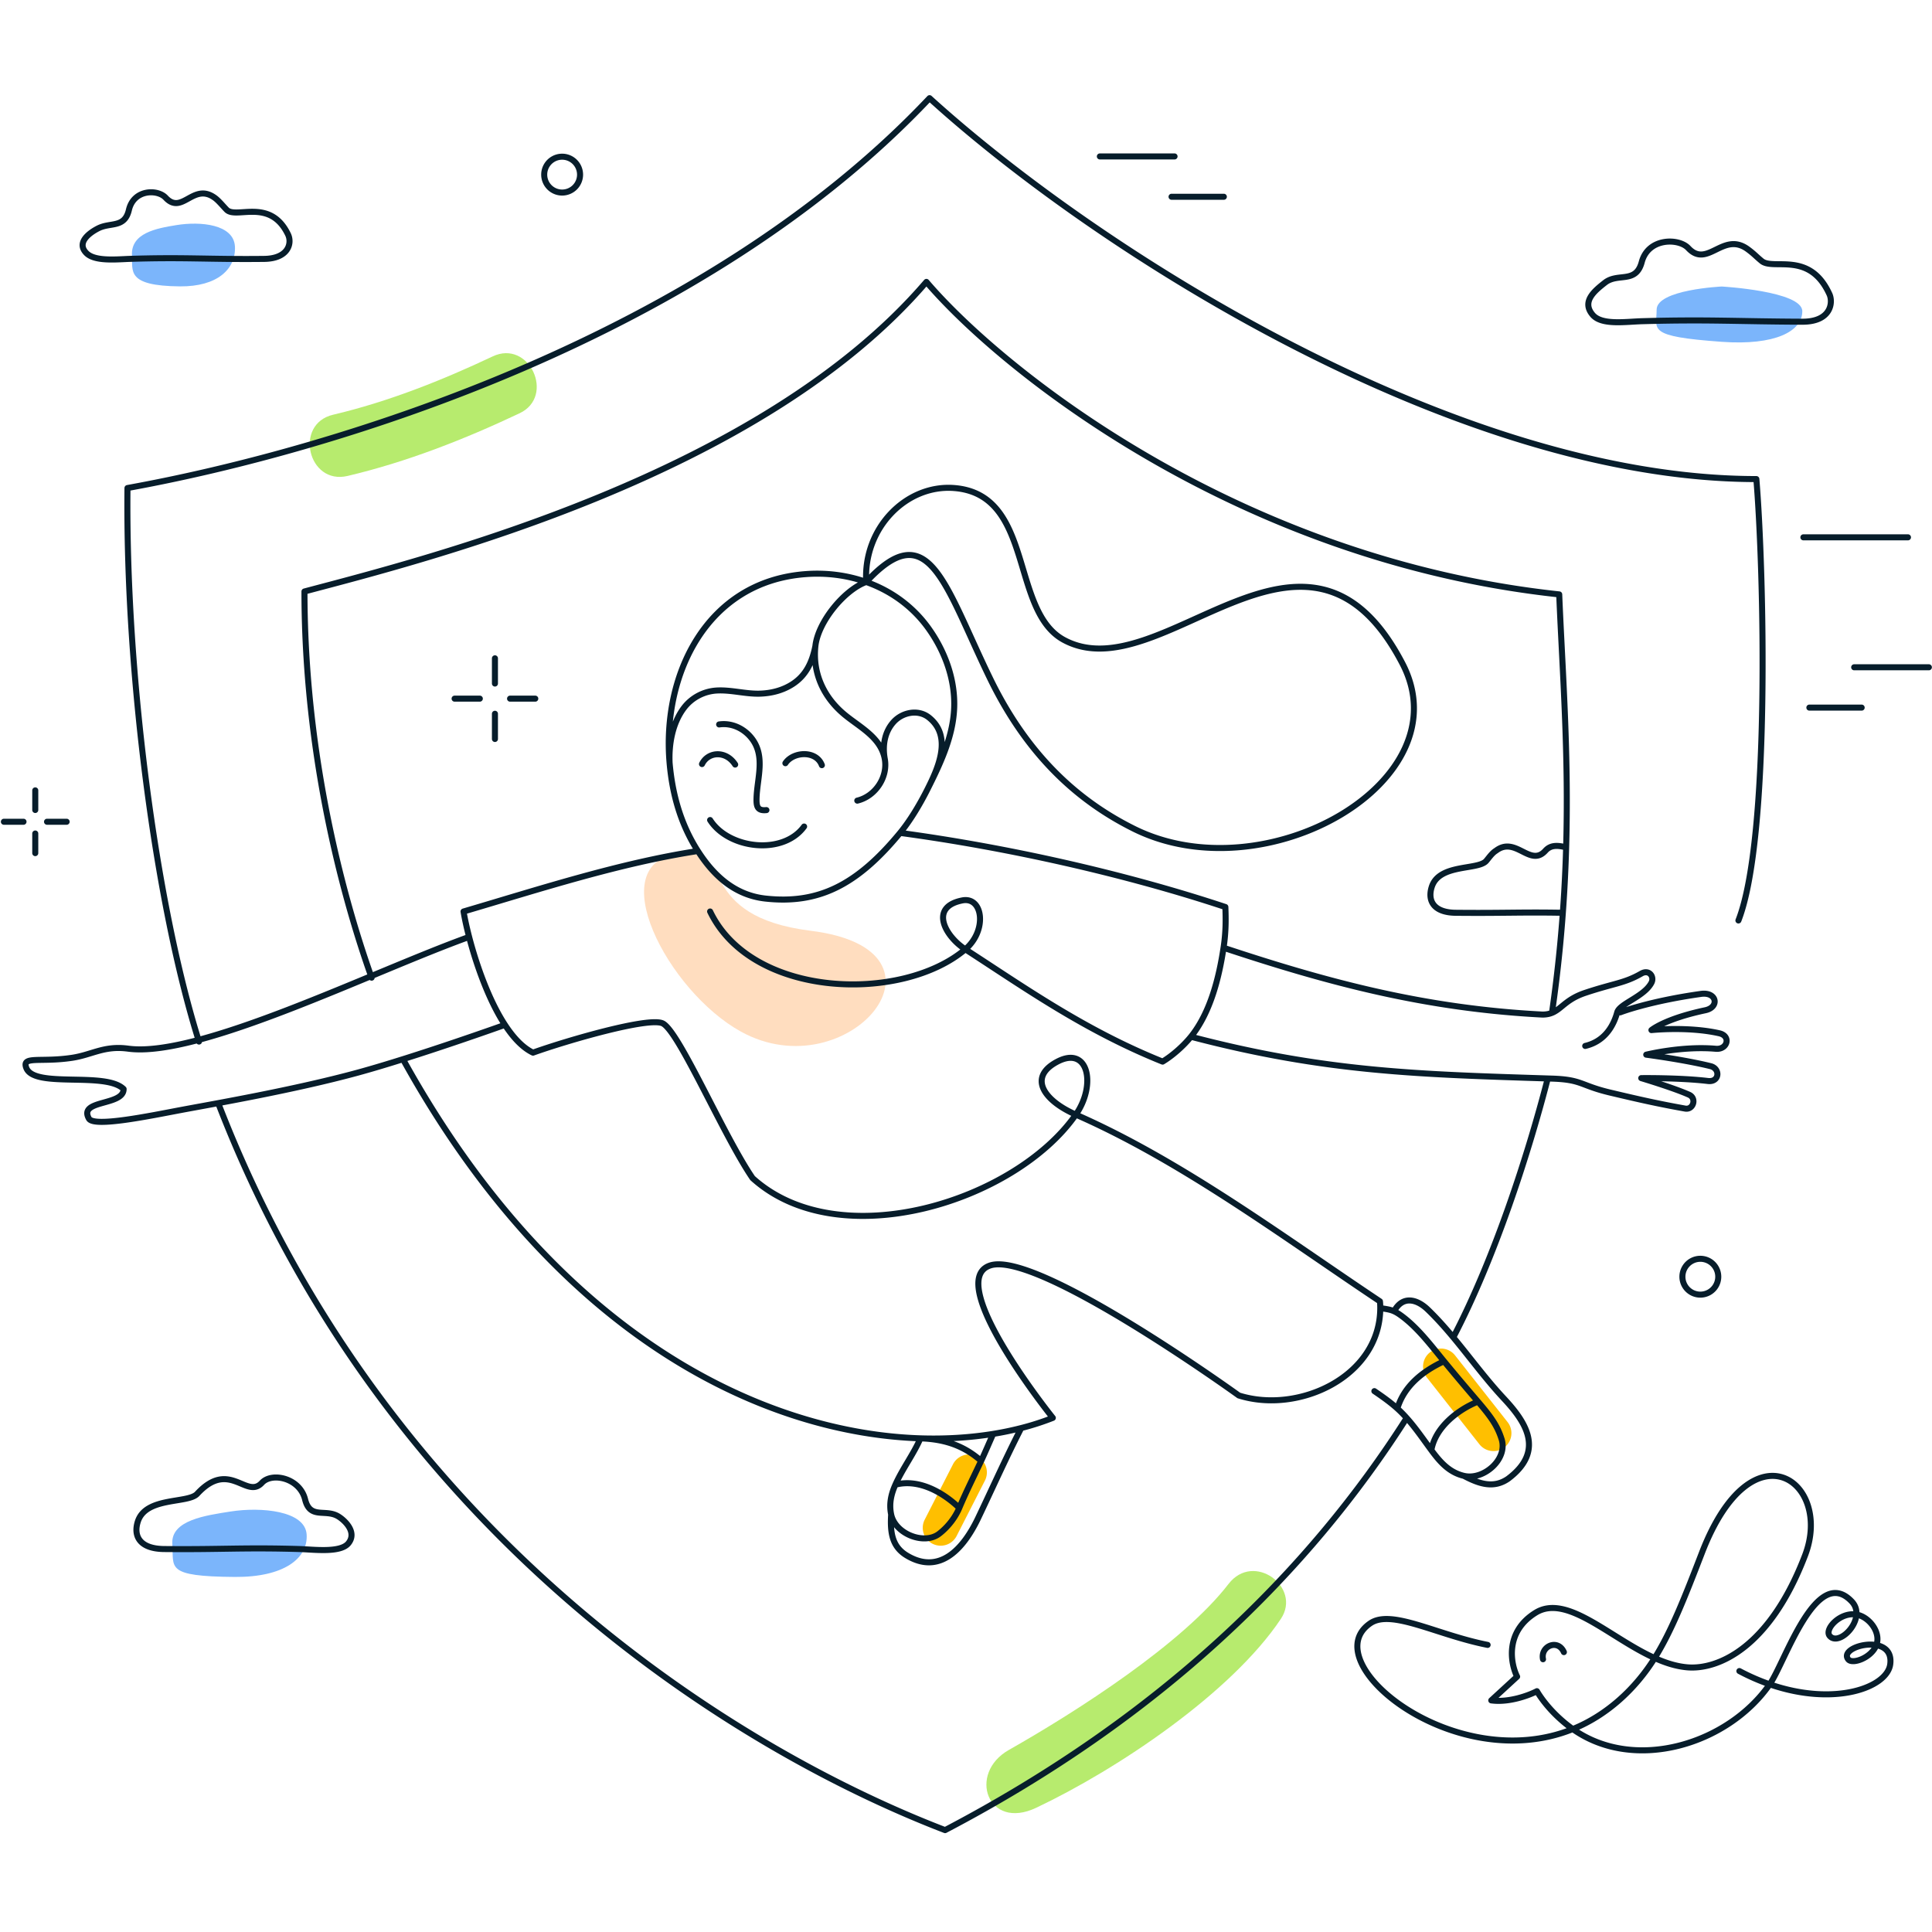 <svg width="480" height="480" fill="none" xmlns="http://www.w3.org/2000/svg"><path fill-rule="evenodd" clip-rule="evenodd" d="M129.098 102.673c-13.651 6.456-28.052 12.118-42.756 15.577-9.811 2.309-13.39-12.906-3.58-15.214 13.627-3.207 26.978-8.502 39.63-14.482 9.104-4.323 15.642 9.892 6.706 14.119zm176.13 290.853c-11.423 14.826-37.645 31.643-54.58 41.244-10.32 5.851-5.312 20.095 6.786 14.371 20.094-9.506 48.496-28.49 60.799-46.945 5.236-7.854-6.747-16.792-13.005-8.67z" fill="#B7EB6E"/><path d="M168.795 212.007c-19.516 2.381-2.977 34.22 15.281 44.293 26.619 14.686 55.961-20.24 17.379-25.048-29.006-3.615-18.921-20.922-32.66-19.245z" fill="#FFDDBF"/><path d="M354.512 342.257a4.453 4.453 0 016.998-5.51l13.087 16.619a4.454 4.454 0 01-6.998 5.51l-13.087-16.619zm-117.713 21.476a4.454 4.454 0 017.932 4.052l-7.091 13.883a4.454 4.454 0 01-7.932-4.051l7.091-13.884z" fill="#FFBF00"/><path d="M58.37 61.256c-.295-5.547-8.536-6.294-14.481-5.34-5.162.828-11.4 2.012-11.105 7.558.207 3.869-1.446 7.559 11.928 7.677 9.342.074 13.912-4.334 13.659-9.895zm389.405 16.066c-.008-5.005-19.994-6.138-19.994-6.138s-16.202.747-16.194 5.752c.008 5.005-2.61 6.645 16.215 7.99 13.206.942 19.981-2.599 19.973-7.604zM58.363 391.787c-17.448-.127-15.148-2.273-15.548-8.192-.4-5.918 8.309-7.097 14.474-8.065 7.54-1.183 18.51-.221 18.895 5.698.386 5.919-5.578 10.638-17.82 10.559z" fill="#7BB5FB"/><path d="M411.102 411.935c-11.204-5.046-21.873-16.025-29.574-11.262-7.658 4.736-6.26 12.56-4.604 15.88l-6.419 5.903c4.421.609 9.399-1.269 11.336-2.284 1.646 2.768 4.686 6.413 8.916 9.411m20.345-17.648c2.721 1.226 5.474 2.101 8.223 2.316 7.34.575 20.259-4.62 29.13-27.804 7.022-18.351-13.131-33.036-25.619-.647-4.374 11.345-7.628 19.567-11.734 26.135zm0 0c-4.817 7.704-11.867 14.213-20.345 17.648m0 0c-29.271 11.859-64.372-16.58-50.331-26.266 5.257-3.627 16.467 2.846 29.168 5.352m21.163 20.914c15.418 10.928 38.572 3.769 48.92-11.12m21.549-17.333c.076-1.141-.246-2.28-1.164-3.249-8.829-9.312-16.505 14.999-20.385 20.582m21.549-17.333c-.251 3.74-4.783 7.499-6.642 5.312-1.402-1.647 2.595-6.01 6.642-5.312zm0 0c3.156.545 6.16 4.439 4.943 7.594m0 0c-1.221 3.164-5.926 4.831-6.966 3.558-1.705-2.087 3.298-4.249 6.966-3.558zm0 0c2.155.406 3.85 1.797 3.452 4.767-.776 5.786-13.801 10.565-29.944 4.972m0 0a53.195 53.195 0 01-7.531-3.294m-48.789-2.934c-.685-3.221 3.662-5.177 5.187-1.772m5.3-150.603c5.359-1.261 7.235-5.753 7.949-8.35.599-2.181 6.692-3.885 8.501-7.343.791-1.512-.581-3.395-2.53-2.276-4.223 2.424-6.681 2.366-13.92 4.779-6.087 2.03-6.204 5.397-10.629 5.397-29.085-1.503-53.018-7.9-79.228-16.597m-73.605-39.288c3.197-6.355 6.411-13.116 6.681-20.352.264-7.207-2.424-14.334-6.62-20.054-3.921-5.325-9.259-9.068-15.235-11.186m15.174 51.592c2.678-5.324 6.319-13.217.398-17.924-2.674-2.111-6.607-1.302-8.789 1.132-2.24 2.504-2.758 5.846-2.184 9.105m10.575 7.687c-1.986 3.946-4.396 7.88-6.759 10.748m-3.816-18.435c-.992-5.292-6.153-7.797-9.935-10.911-5.183-4.27-8.019-10.286-7.294-17.038m17.229 27.949c.867 4.561-2.321 9.343-6.816 10.42m10.632 8.015c-10.78 13.08-20.388 17.739-33.439 16.319-8.508-.926-13.632-6.881-16.801-11.819m50.24-4.5c26.311 3.543 55.579 10.047 80.813 18.417.112 2.926.165 6.065-.449 10.123m-203.876 27.687c38.902 70.356 91.092 93.004 128.569 94.196M92.331 242.896c-4.638-12.988-16.686-50.299-16.686-95.944 30.267-8.031 113.359-28.818 154.52-76.913 19.007 22.234 77.611 69.09 157.218 77.64 1.185 28.968 4.37 61.234-1.799 103.963m46.322-22.955c8.016-20.485 6.31-87.581 4.456-109.662-74.37 0-163.567-56.594-205.415-94.632-55.903 59.228-146.96 87.395-199.275 96.858-.493 45.577 6.917 103.087 17.767 137.52m123.944-47.341c-4.261-6.639-6.342-14.047-7.025-21.899m7.025 21.899c-19.534 3.014-39.235 9.448-58.214 15.03.285 1.706.75 3.881 1.382 6.316m232.932 119.515c-24.312 38.179-60.896 74.222-114.676 102.399-50.559-19.408-138.896-72.486-180.595-180.62m330.326-6.127c-4.953 19.191-13.256 44.665-23.324 64.033m-93.924-55.052c5.117-7.336 3.167-17.22-4.575-13.168-7.429 3.888-3.358 9.688 4.575 13.168zm0 0c26.402 11.58 51.696 30.491 75.551 46.395 0 0 .085.622.082 1.67m-75.633-48.065c-15.031 21.55-58.707 35.325-80.314 15.778-7.238-10.576-18.142-36.182-22.266-38.409-3.299-1.781-24.012 4.268-32.286 7.236-2.557-1.217-4.895-3.725-6.972-6.908m114.379-18.768c5.515-4.681 4.398-13.163-.76-12.144-8.291 1.638-4.265 8.902.76 12.144zm0 0c-15.674 13.304-52.996 12.299-63.406-9.393m63.406 9.393c14.514 9.366 29.524 20.08 49.015 27.903 2.49-1.494 5.244-3.958 7.037-6.183M8.761 196.368v4.871m0 5.845v4.871m7.793-7.793h-4.87m-5.845 0H.968m121.998-40.604v6.262m0 7.515v6.262m10.02-10.019h-6.262m-7.515 0h-6.263M341.46 345.624c2.486 1.681 4.231 2.988 5.702 4.316m20.035-1.711c3.234 3.779 4.82 5.999 5.87 9.318 1.584 5.009-4.491 10.277-9.363 9.125m3.493-18.443c-4.999 1.991-10.632 6.422-11.582 12.062m11.582-12.062c-2.837-3.32-5.668-6.654-8.436-10.032m-15.838-13.208c1.508.245 2.415.335 3.434.794m-3.434-.794c-.034 16.982-20.243 26.418-35.147 21.709 0 0-50.102-36.183-61.793-32.286-11.691 3.897 15.586 37.853 15.586 37.853a65.407 65.407 0 01-7.85 2.531m109.985 11.876c3.932 2.09 7.435 3.135 10.939.749 9.387-6.988 4.281-14.302-1.019-19.976-6.707-7.18-11.954-15.41-18.898-22.096-2.709-2.611-6.264-3.526-8.369.434m17.347 40.889c-3.698-.875-5.943-3.474-8.089-6.381m-9.258-34.508c.459.207.942.489 1.512.894 4.177 2.949 7.583 7.484 10.892 11.52m-3.146 22.094c-2.642-3.579-5.133-7.352-8.453-10.351m-125.757 26.329c-.269 4.445.214 7.963 3.839 10.16 8.095 4.908 14.028-1.441 17.751-9.218 3.562-7.463 6.95-15.058 10.724-22.415m-32.314 21.473c-.563-2.703.018-5.086 1.044-7.393m-1.044 7.393c1.013 4.859 8.221 7.648 11.934 4.786 2.234-1.722 4.019-4.1 4.995-6.418m-15.885-5.761c5.786-1.546 11.828 1.873 15.885 5.761m-15.885-5.761c1.775-3.991 4.486-7.523 6.231-11.523m15.085 5.6c-4.137-3.657-8.826-5.401-15.085-5.6m15.085 5.6c-1.823 3.89-3.764 7.723-5.431 11.684m5.431-11.684c1.039-2.217 1.988-4.473 2.986-6.708m-18.071 1.108c6.473.205 12.541-.211 18.071-1.108M178.67 179.986c3.171-.455 6.256 1.035 8.165 3.549 3.339 4.403 1.294 9.746 1.127 14.692-.065 2.021.135 3.285 2.454 3.04m-13.991 2.471c4.573 7.174 18.077 8.848 23.354 1.614m4.41-15.248c-1.404-3.737-7.111-3.402-9.06-.488m-12.48.336c-2.252-3.512-6.691-3.268-8.24-.124m286.258-24.044h18.555m-31.173-32.286h25.978m-24.493 42.306h12.989m-73.437 34.712c-1.969-.477-3.766-.679-5.12.83-3.808 4.245-7.37-3.729-12.283 0-1.011.62-1.677 1.658-2.457 2.573-2.088 2.315-11.67.643-13.513 6.431-1.072 3.369.369 6.43 6.142 6.43 11.546.115 16.286-.191 26.423 0m-173.07-82.19c-5.336 1.884-11.976 9.843-12.63 15.956m12.63-15.956c-.755-13.437 9.994-24.278 21.868-23.338 19.93 1.577 13.821 30.472 27.234 37.728 24.286 13.137 60.179-40.029 84.11 5.85 15.284 29.301-34.02 57.373-66.774 41.041-13.511-6.737-26.201-17.82-35.664-37.303-11.324-23.314-15.182-40.831-30.774-23.978zm0 0c-4.779-1.694-9.965-2.349-15.161-1.944-24.539 1.902-35.592 25.015-33.689 46.885m36.22-28.985c-.823 4.113-2.393 7.288-5.637 9.395-2.437 1.588-5.276 2.308-8.165 2.396-3.586.102-7.098-.977-10.684-.781-3.174.171-6.222 1.748-8.159 4.31-2.873 3.794-3.779 8.989-3.575 13.665m106.9-150.665h18.556m-.742 10.02h12.988m-187.509 183.89c1.766 6.799 4.835 15.616 8.901 21.845m-8.901-21.845c-24.223 8.712-67.112 30.126-84.693 27.761-6.025-.811-8.96 1.524-13.983 2.276-7.922 1.185-12.572-.579-11.322 2.556 2.034 5.104 19.683.772 24.16 5.203 0 4.245-11.311 2.558-8.623 7.342 1.253 2.231 15.188-.697 23.03-2.168 7.841-1.471 27.976-4.935 43.886-9.288 14.434-3.949 36.446-11.837 36.446-11.837m178.535-19.151c-1.096 7.24-3.195 16.013-8.104 22.103m0 0c33.587 8.817 56.768 9.351 89.701 10.403 7.528.24 6.975 1.697 14.442 3.47 7.467 1.773 11.92 2.772 18.635 3.978 2.032.365 2.947-2.571.963-3.45-3.997-1.773-11.86-4.116-11.86-4.116s9.597-.117 16.581.715c2.848.339 3.129-3.075.63-3.691-6.542-1.615-15.97-2.85-15.97-2.85s8.905-2.21 17.289-1.464c2.896.257 3.825-3.183.85-3.853-7.769-1.75-16.85-.792-16.85-.792s3.31-2.8 13.395-4.933c3.56-.753 2.866-4.617-1.09-4.059-13.062 1.842-20.051 4.579-20.051 4.579M246.751 356.245a78.564 78.564 0 006.968-1.449m105.042-16.599c-5.213 2.433-9.868 6.05-11.599 11.743M65.473 64.324c6.082 0 7.18-3.81 6.082-6.085-4.41-9.127-12.771-3.803-15.204-6.085-.892-.892-2.01-2.314-3.04-3.042-5.321-3.803-8.058 4.411-12.163 0-1.976-2.13-7.905-2.13-9.121 3.043-1.065 4.563-4.561 3.027-7.602 4.563-2.174 1.095-5.473 3.499-3.04 6.085 1.976 2.13 6.993 1.674 10.642 1.521 13.834-.456 19.764.152 33.446 0zM447.77 79.928c7.177.034 7.681-4.788 6.758-6.816-4.947-10.861-13.921-5.853-16.849-8.268-1.475-1.216-1.811-1.707-3.412-2.893-6.183-4.588-10.014 4.844-14.817-.31-2.341-2.516-9.937-2.627-11.56 3.458-1.458 5.486-5.885 2.582-9.132 5.12-2.638 2.062-5.885 4.733-3.047 8.025 2.275 2.626 8.16 1.662 12.432 1.551 16.286-.454 23.375.067 39.627.133zM40.952 384.856c-6.298 0-7.87-3.266-6.7-6.86 2.01-6.174 12.463-4.39 14.74-6.859 8.014-8.686 12.237 1.445 16.081-2.744 2.452-2.672 9.38-1.235 10.72 4.116 1.207 4.938 4.892 2.401 8.041 4.115 1.568.851 5.092 3.979 2.68 6.86-2.01 2.332-8.308 1.509-12.06 1.372-13.937-.412-19.431.137-33.502 0zm385.944-67.66a4.453 4.453 0 11-8.906 0 4.453 4.453 0 018.906 0zM144.114 43.319a4.454 4.454 0 11-8.907 0 4.454 4.454 0 018.907 0z" stroke="#071D2B" stroke-width="1.5" stroke-miterlimit="10" stroke-linecap="round" stroke-linejoin="round" vector-effect="non-scaling-stroke"/></svg>